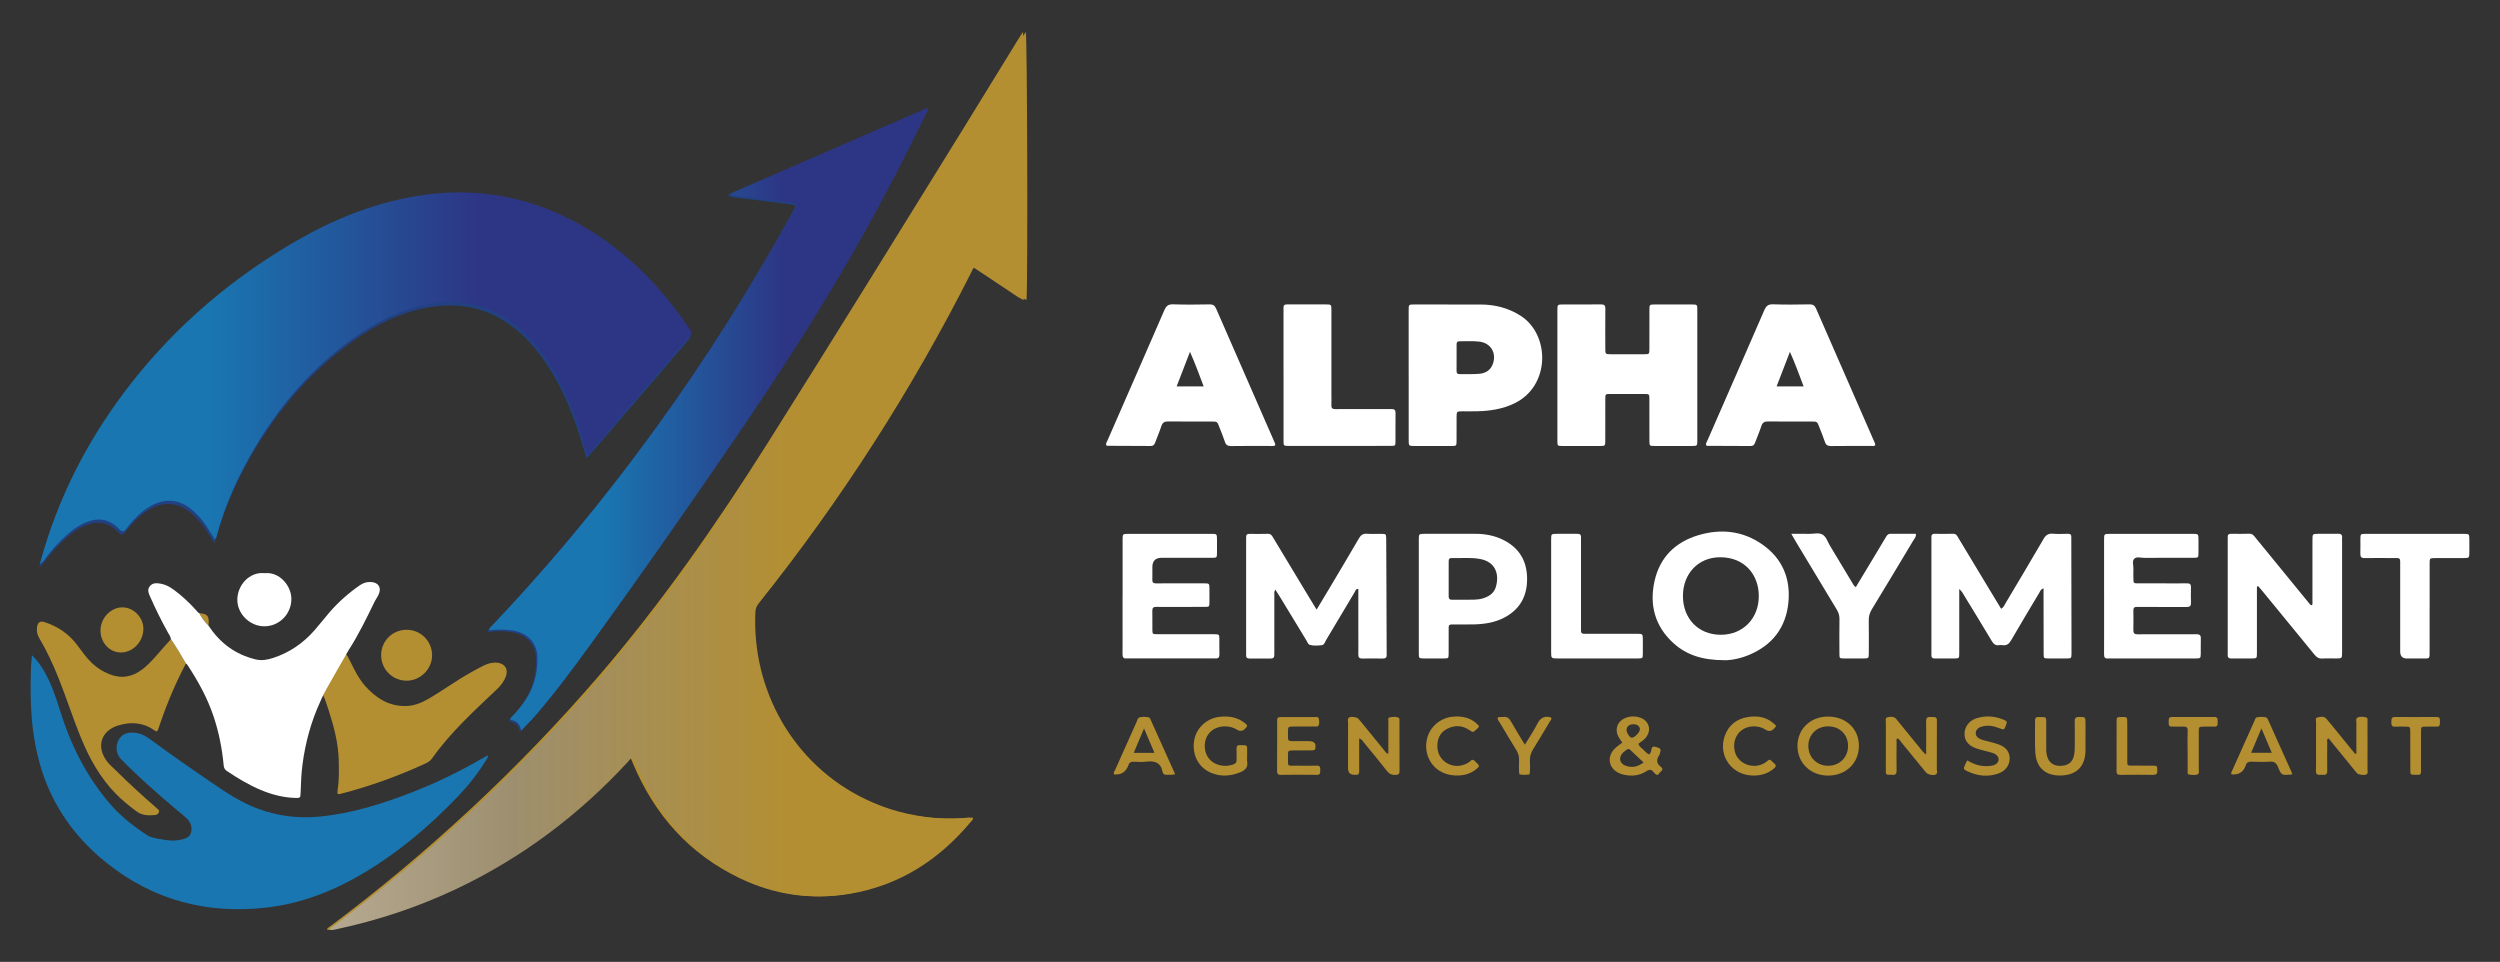 <?xml version="1.0" encoding="UTF-8"?>
<svg xmlns="http://www.w3.org/2000/svg" xmlns:xlink="http://www.w3.org/1999/xlink" id="Layer_1" data-name="Layer 1" viewBox="0 0 1547.23 595.28">
  <rect x="0" y="0" width="1547.23" height="595.28" fill="#333333" stroke="none"/>
  <defs>
    <style>
      .cls-1 {
        fill: url(#linear-gradient-2);
      }

      .cls-2 {
        fill: #fff;
      }

      .cls-3 {
        fill: #224182;
      }

      .cls-4 {
        fill: #e54c6c;
      }

      .cls-5 {
        fill: none;
      }

      .cls-6 {
        fill: url(#linear-gradient-3);
      }

      .cls-7 {
        fill: url(#linear-gradient);
      }

      .cls-8 {
        fill: url(#linear-gradient-4);
      }

      .cls-9 {
        fill: #b48f31;
      }
    </style>
    <linearGradient id="linear-gradient" x1="167.04" y1="526.27" x2="194.25" y2="832.56" gradientUnits="userSpaceOnUse">
      <stop offset="0" stop-color="#1976b1"></stop>
      <stop offset=".26" stop-color="#1976b1"></stop>
      <stop offset=".67" stop-color="#2d3685"></stop>
    </linearGradient>
    <linearGradient id="linear-gradient-2" x1="204.13" y1="297.64" x2="635.78" y2="297.64" gradientUnits="userSpaceOnUse">
      <stop offset="0" stop-color="#b5a991"></stop>
      <stop offset=".26" stop-color="#9d8f6f"></stop>
      <stop offset=".67" stop-color="#b48f31"></stop>
    </linearGradient>
    <linearGradient id="linear-gradient-3" x1="24.69" y1="234.03" x2="427.88" y2="234.03" xlink:href="#linear-gradient"></linearGradient>
    <linearGradient id="linear-gradient-4" x1="302.8" y1="259.4" x2="574.19" y2="259.4" xlink:href="#linear-gradient"></linearGradient>
  </defs>
  <path class="cls-2" d="m963.86,231.83c0-13.25,0-26.5,0-39.75,0-3.62.03-3.64,3.6-3.65,7.8-.02,15.59.05,23.39-.04,2-.02,2.72.61,2.69,2.66-.09,8.18-.05,16.37-.03,24.55,0,3.6.04,3.63,3.66,3.64,6.76.02,13.51.02,20.27,0,3.32-.01,3.35-.05,3.36-3.51.02-7.92,0-15.85.01-23.77,0-3.47.03-3.51,3.33-3.52,7.67-.02,15.33-.02,23,0,3.27.01,3.3.05,3.31,3.52.01,15.59,0,31.18,0,46.77,0,11.3.01,22.6,0,33.9,0,3.34-.04,3.37-3.45,3.38-7.67.02-15.33.02-23,0-3.14-.01-3.18-.06-3.19-3.26-.02-8.57,0-17.15-.02-25.72,0-3.15-.05-3.19-3.23-3.2-7.02-.03-14.03-.03-21.05,0-2.93.01-2.99.07-3,3.07-.03,8.57,0,17.15-.02,25.72,0,3.36-.04,3.39-3.42,3.4-7.67.02-15.33.02-23,0-3.16-.01-3.21-.06-3.21-3.24-.02-13.64,0-27.28,0-40.92Z"></path>
  <path class="cls-2" d="m871.81,232.09c0-13.38,0-26.76,0-40.14,0-3.46.04-3.51,3.34-3.51,13.78-.01,27.55-.04,41.33.03,8.89.04,17.21,2.17,24.75,7.05,18.12,11.71,18.35,43.23-3.85,54.06-7.3,3.56-15.05,4.75-23.03,4.95-2.99.08-5.98,0-8.97.02-3.89.02-3.91.03-3.92,3.78-.02,4.81.02,9.61-.01,14.42-.02,3.21-.05,3.26-3.16,3.27-7.54.03-15.07.02-22.61,0-3.84,0-3.86-.02-3.86-3.77,0-13.38,0-26.76,0-40.14Zm29.66-10.82c0,2.73.04,5.45-.02,8.18-.03,1.46.52,2.14,2.03,2.11,4.02-.08,8.07.13,12.07-.22,3.99-.35,7.12-2.3,8.47-6.4,2.2-6.69-1.5-12.75-8.65-13.54-3.98-.44-8.04-.14-12.06-.2-1.32-.02-1.86.6-1.84,1.89.03,2.73,0,5.45,0,8.18Z"></path>
  <path class="cls-2" d="m684.61,275.53c-.32-1.26.49-2.23.95-3.26,11.68-26.76,23.42-53.5,35.04-80.28,1.13-2.6,2.39-3.75,5.41-3.64,7.53.26,15.07.17,22.6.03,2.18-.04,3.21.72,4.06,2.67,11.91,27.37,23.9,54.7,35.86,82.05.36.82.86,1.61.66,2.61-1.36.57-2.8.28-4.2.28-7.66.03-15.33-.07-22.99.07-2.2.04-3.28-.66-3.95-2.73-1-3.08-2.27-6.08-3.44-9.1-1.28-3.32-1.29-3.34-4.68-3.35-8.96-.02-17.93.06-26.89-.05-2.28-.03-3.54.6-4.27,2.86-1.11,3.45-2.6,6.78-3.85,10.19-.5,1.35-1.15,2.15-2.77,2.14-8.96-.08-17.92-.07-26.89-.12-.21,0-.41-.24-.64-.38Zm60.33-36.4c-2.76-7.09-5.13-14.01-8.48-21.37-2.93,7.59-5.52,14.32-8.24,21.37h16.72Z"></path>
  <path class="cls-2" d="m1055.93,275.54c-.33-1.26.49-2.23.94-3.27,11.68-26.76,23.42-53.5,35.04-80.28,1.12-2.59,2.38-3.75,5.4-3.65,7.53.26,15.07.17,22.6.03,2.18-.04,3.21.7,4.07,2.67,11.91,27.37,23.9,54.7,35.86,82.05.36.82.86,1.61.67,2.58-.83.53-1.76.33-2.65.33-8.18.02-16.37-.07-24.55.06-2.2.04-3.29-.65-3.95-2.72-1-3.08-2.27-6.08-3.44-9.1-1.28-3.32-1.29-3.35-4.68-3.35-8.96-.02-17.93.06-26.89-.05-2.28-.03-3.54.58-4.27,2.86-1.11,3.45-2.6,6.78-3.85,10.19-.5,1.35-1.14,2.16-2.76,2.15-8.96-.08-17.92-.07-26.89-.11-.21,0-.42-.23-.65-.37Zm60.32-36.41c-2.76-7.09-5.13-14.01-8.48-21.37-2.93,7.59-5.52,14.32-8.24,21.37h16.72Z"></path>
  <path class="cls-2" d="m814.85,377.29c2.71-4.53,5.04-8.39,7.35-12.27,6.3-10.6,12.65-21.18,18.84-31.84,1.19-2.04,2.48-3,4.88-2.84,2.97.2,5.97.02,8.96.06,2.9.04,2.98.07,3.03,3.08.09,5.58.07,11.17.09,16.75.06,17.53.13,35.07.19,52.6,0,.78-.06,1.56,0,2.34.16,1.96-.88,2.42-2.61,2.39-4.16-.07-8.32-.09-12.47,0-1.89.04-2.48-.73-2.45-2.53.07-4.54,0-9.09,0-13.64,0-8.96,0-17.91,0-26.9-1.62-.13-1.77,1.14-2.23,1.91-5.94,9.91-11.81,19.87-17.75,29.77-.7,1.17-1.04,2.95-2.67,3.12-2.44.25-4.96.49-7.35-.19-1.13-.32-1.51-1.72-2.11-2.7-5.47-8.98-10.92-17.98-16.38-26.96-.86-1.41-1.77-2.79-2.9-4.57-.86,1.39-.6,2.55-.6,3.61-.02,11.43-.01,22.86-.01,34.29,0,.91-.02,1.82-.02,2.73,0,1.47-.72,2.07-2.18,2.05-4.42-.04-8.83-.03-13.25,0-1.54,0-2.06-.79-1.99-2.2.03-.78,0-1.56,0-2.34,0-22.73,0-45.46,0-68.18,0-.78.04-1.56,0-2.34-.07-1.48.6-2.11,2.08-2.09,3.77.04,7.54.11,11.3-.03,2.22-.08,2.81,1.51,3.67,2.92,6.97,11.56,13.93,23.13,20.9,34.7,1.73,2.87,3.49,5.73,5.68,9.33Z"></path>
  <path class="cls-2" d="m1212.56,364.55c0,2.15,0,3.54,0,4.93,0,11.57.01,23.13,0,34.7,0,3.27-.05,3.31-3.16,3.34-3.9.04-7.8-.03-11.7.02-1.6.02-2.48-.5-2.36-2.23.05-.78,0-1.56,0-2.34,0-22.61,0-45.23,0-67.84,0-.91.05-1.82,0-2.73-.08-1.52.67-2.05,2.11-2.03,3.77.04,7.54.1,11.31-.02,2.05-.07,2.58,1.45,3.36,2.74,6.32,10.45,12.61,20.92,18.91,31.38,2.47,4.1,4.96,8.19,7.44,12.28,1.66-.86,2.09-2.31,2.8-3.51,7.84-13.17,15.7-26.33,23.41-39.59,1.4-2.41,2.92-3.59,5.81-3.34,3.1.27,6.24.1,9.36.05,1.48-.02,2.16.58,2.07,2.07-.05.78,0,1.56,0,2.34.04,22.61.08,45.23.12,67.84,0,.65.02,1.3,0,1.95-.08,2.84-.09,2.9-2.78,2.94-3.9.05-7.8.05-11.7,0-2.68-.03-2.75-.09-2.76-2.93-.04-11.96-.04-23.91-.06-35.87,0-1.4,0-2.8,0-4.56-1.77.51-2.11,1.84-2.71,2.85-5.8,9.7-11.64,19.38-17.29,29.17-1.34,2.32-2.83,3.55-5.53,3.12-.63-.1-1.31-.11-1.94,0-2.29.39-3.51-.77-4.62-2.64-5.53-9.26-11.16-18.46-16.78-27.66-.8-1.32-1.42-2.77-3.3-4.45Z"></path>
  <path class="cls-2" d="m1396.79,363.04v4.96c0,12.08.01,24.17,0,36.25,0,3.2-.06,3.23-3.24,3.26-4.16.03-8.32-.03-12.48.02-1.61.02-2.47-.52-2.35-2.24.05-.78,0-1.56,0-2.34,0-22.61,0-45.22,0-67.83,0-.91.05-1.82,0-2.73-.08-1.52.67-2.05,2.11-2.04,3.77.04,7.54.1,11.31-.03,1.92-.06,2.75,1.2,3.72,2.39,7.24,8.85,14.48,17.7,21.71,26.56,3.78,4.63,7.56,9.26,11.35,13.88.47.57.8,1.35,1.98,1.46.45-1.03.25-2.18.25-3.27.02-12.34,0-24.69.01-37.03,0-3.91.02-3.92,3.74-3.94,4.03-.02,8.06.06,12.09-.03,1.83-.04,2.67.61,2.51,2.48-.08.9,0,1.82,0,2.73,0,22.35,0,44.7,0,67.05,0,.39,0,.78,0,1.17-.04,3.7-.04,3.71-3.57,3.74-2.86.02-5.73-.14-8.58.05-2.22.15-3.59-.75-4.92-2.39-10.75-13.2-21.56-26.35-32.36-39.5-.81-.99-1.67-1.95-2.5-2.93-.26.1-.52.2-.78.3Z"></path>
  <path class="cls-2" d="m1066.99,408.58c-13.09-.03-23.12-3.08-31.37-10.6-11.52-10.51-14.96-23.83-11.57-38.66,3.31-14.48,12.81-23.82,26.96-28.06,14.05-4.22,27.62-2.77,39.78,5.77,12.33,8.66,17.48,21.05,16.03,35.84-1.52,15.55-9.93,26.42-24.38,32.46-5.57,2.33-11.43,3.39-15.45,3.26Zm-1.96-15.72c13.7-.02,23.57-10.14,23.48-24.14-.09-13.11-8.77-23.77-23.78-23.85-13.56-.07-23.17,10.07-23.18,23.96,0,14.15,9.67,24.04,23.49,24.02Z"></path>
  <path class="cls-2" d="m794.36,231.83c0-12.87,0-25.73,0-38.6,0-.91.05-1.82,0-2.73-.08-1.46.52-2.13,2.03-2.09,2.21.06,4.42,0,6.63,0,5.85,0,11.7-.02,17.55,0,3.39.01,3.43.04,3.43,3.43.01,17.28,0,34.57,0,51.85,0,2.34.08,4.68-.02,7.02-.08,1.84.6,2.52,2.48,2.49,5.85-.09,11.7-.03,17.55-.03,5.72,0,11.44.05,17.16-.02,1.83-.02,2.54.59,2.52,2.47-.08,5.85,0,11.7-.04,17.54-.02,2.72-.09,2.79-2.88,2.8-8.32.04-16.64.01-24.96.01-12.74,0-25.48.01-38.22,0-3.16,0-3.21-.05-3.21-3.21-.02-13.65,0-27.29,0-40.94Z"></path>
  <path class="cls-2" d="m694.77,369.09c0-11.7,0-23.39,0-35.09,0-3.57.04-3.6,3.68-3.6,17.03-.01,34.06-.01,51.09,0,3.62,0,3.63.03,3.65,3.6.02,2.73.04,5.46,0,8.19-.05,2.96-.08,3.02-3.07,3.02-10.4.03-20.8.01-31.2.01q-5.73,0-5.73,5.8c0,2.6.07,5.2-.02,7.8-.06,1.72.69,2.25,2.32,2.23,4.68-.06,9.36-.02,14.04-.02,5.2,0,10.4-.02,15.6,0,3.34.02,3.35.05,3.38,3.51.02,2.73.04,5.46,0,8.19-.05,2.78-.09,2.85-2.84,2.87-6.37.04-12.74.01-19.11.02-3.64,0-7.28.08-10.92-.03-1.86-.05-2.52.62-2.48,2.48.1,3.9-.02,7.8.04,11.69.04,2.66.11,2.74,2.98,2.74,10.79.04,21.58.01,32.37.02,1.04,0,2.08-.03,3.12,0,2.92.1,2.95.11,2.98,3.14.04,3.12-.07,6.24.03,9.36.06,1.87-.7,2.63-2.52,2.48-.65-.05-1.3,0-1.95,0-17.03,0-34.06,0-51.09,0-.65,0-1.3-.05-1.95,0-1.89.16-2.47-.76-2.45-2.56.07-5.33.02-10.66.02-15.98,0-6.63,0-13.26,0-19.88Z"></path>
  <path class="cls-2" d="m1302.2,368.7c0-11.57,0-23.13,0-34.7,0-3.56.04-3.59,3.65-3.6,17.03-.01,34.06-.01,51.09,0,3.64,0,3.65.03,3.68,3.61.02,2.73.04,5.46,0,8.19-.05,2.94-.08,3-3.11,3.01-10.14.03-20.28-.03-30.42.05-2.14.02-4.83-1.01-6.31.65-1.3,1.45-.35,3.99-.43,6.05-.08,2.08-.05,4.16,0,6.24.06,2.74.08,2.81,2.85,2.83,8.19.04,16.38.01,24.57.01,1.95,0,3.9.05,5.85-.01,1.63-.05,2.38.57,2.35,2.27-.06,3.25-.1,6.5.01,9.75.08,2.12-.88,2.63-2.81,2.61-9.36-.06-18.72-.03-28.08-.03-.91,0-1.82.04-2.73,0-1.51-.07-2.05.65-2.03,2.11.04,4.03.09,8.06-.02,12.09-.06,2.03.69,2.77,2.72,2.74,5.59-.08,11.18-.03,16.77-.03,6.5,0,13,.05,19.5-.03,1.95-.02,2.85.57,2.77,2.66-.12,3.11.02,6.24-.04,9.36-.06,2.88-.14,2.94-3.2,2.98-3.25.04-6.5,0-9.75,0-13.91,0-27.82,0-41.73,0-.91,0-1.83-.07-2.73.01-1.94.18-2.45-.79-2.43-2.56.06-5.98.02-11.96.02-17.93,0-6.11,0-12.22,0-18.32Z"></path>
  <path class="cls-2" d="m878.09,368.74c0-11.56,0-23.11,0-34.67,0-3.65.03-3.68,3.59-3.69,10.52-.01,21.04,0,31.56,0,6.2,0,12.16,1.17,17.67,4.04,9.7,5.06,14.24,13.22,14.2,24.08-.04,10.7-4.57,18.7-14.12,23.72-5.77,3.03-12.03,4.02-18.44,4.2-3.89.11-7.79.02-11.69.04-4.8.02-4.27-.34-4.29,4.5-.02,4.54.03,9.09-.02,13.63-.03,2.81-.08,2.87-2.8,2.91-4.16.05-8.31.04-12.47,0-3.14-.03-3.18-.07-3.19-3.32-.02-11.82,0-23.63,0-35.45Zm29.15,2.42c3.04-.08,6.96.32,10.76-.91,3.66-1.18,6.68-3.19,7.78-7.01,2.2-7.61,0-15.33-9.46-17.23-5.93-1.19-11.92-.43-17.88-.64-1.33-.05-1.86.58-1.86,1.87.01,7.28.02,14.56-.01,21.83,0,1.46.52,2.13,2.03,2.1,2.6-.06,5.2-.02,8.64-.02Z"></path>
  <path class="cls-2" d="m1148.57,363.34c4.94-8.21,9.75-16.21,14.57-24.21,1.41-2.34,2.84-4.65,4.2-7.02.63-1.1,1.36-1.77,2.74-1.76,5.19.05,10.37.02,15.6.02.38,1.83-.8,2.87-1.48,4.01-8.53,14.26-17.09,28.5-25.73,42.7-1.34,2.2-1.97,4.38-1.92,6.96.12,6.75.06,13.51.03,20.26-.01,3.15-.06,3.18-3.29,3.21-4.03.03-8.05.05-12.08,0-2.72-.04-2.79-.09-2.8-2.9-.04-7.14-.07-14.29.02-21.43.03-2.17-.52-4.01-1.63-5.85-8.35-13.76-16.63-27.57-24.93-41.36-.98-1.63-1.92-3.3-3.25-5.59,4.12,0,7.57-.07,11.01.02,2.83.07,6.02-.95,8.4.49,2.24,1.35,3.05,4.41,4.46,6.74,4.71,7.77,9.36,15.58,14.05,23.36.46.77.77,1.67,2.03,2.35Z"></path>
  <path class="cls-2" d="m1503.66,376.49c0,8.96,0,17.93,0,26.89,0,4.47.16,4.15-4.32,4.15-3.25,0-6.5,0-9.75,0q-4.12-.01-4.13-4.33c0-17.41.01-34.81,0-52.22,0-6.39.64-5.56-5.61-5.6-5.46-.04-10.92-.08-16.37.02-2.06.04-2.75-.75-2.68-2.73.11-2.98,0-5.97.03-8.96.03-3.26.06-3.28,3.18-3.32,2.99-.04,5.98,0,8.97,0,16.63,0,33.26,0,49.9,0,.65,0,1.3,0,1.95,0,3.37.05,3.39.05,3.43,3.48.03,2.6.02,5.2,0,7.79-.03,3.68-.04,3.7-3.57,3.72-5.85.02-11.69-.01-17.54.01-3.42.02-3.46.05-3.47,3.44-.02,9.22,0,18.45,0,27.67Z"></path>
  <path class="cls-2" d="m959.99,368.68c0-11.56,0-23.12,0-34.68,0-3.59.04-3.6,3.66-3.62,4.16-.02,8.32.03,12.47-.02,1.6-.02,2.46.5,2.35,2.22-.06.9,0,1.82,0,2.73,0,17.41,0,34.81,0,52.22,0,.91.05,1.82,0,2.73-.09,1.56.71,2.06,2.13,1.99.91-.04,1.82,0,2.73,0,9.87,0,19.75,0,29.62,0,3.76,0,3.77.03,3.79,3.89.01,2.86.04,5.72-.01,8.57-.05,2.71-.1,2.78-2.92,2.79-10.39.03-20.79.01-31.18.01-6.11,0-12.21,0-18.32,0-4.3,0-4.31-.01-4.32-4.16,0-11.56,0-23.12,0-34.68Z"></path>
  <g>
    <path class="cls-9" d="m841.18,456.93c0,1.46,0,2.69,0,3.93,0,5.45-.04,10.91.02,16.36.02,1.64-.52,2.46-2.23,2.29-.13-.01-.26,0-.39,0q-4.29.18-4.3-4.07c0-9.35-.03-18.7.03-28.04,0-1.18-.67-2.68.9-3.47,1.24-.62,4.53-.11,5.46.89,1.06,1.14,2.02,2.37,3,3.58,4.43,5.43,8.84,10.88,13.29,16.3.53.65.84,1.61,2.27,1.79v-5.34c0-4.8-.03-9.61.02-14.41.01-1.06-.53-2.64,1.18-2.83,1.75-.19,3.63-.67,5.28.41.57.37.41,1.18.41,1.82,0,10.39-.02,20.77.03,31.16,0,1.69-.64,2.17-2.28,2.28-2.43.17-4.07-.57-5.61-2.56-4.61-5.95-9.45-11.73-14.22-17.55-.7-.85-1.21-1.95-2.87-2.52Z"></path>
    <path class="cls-9" d="m1458.34,466.38c0-5.67,0-11.33,0-17,0-.52-.05-1.05.01-1.56.15-1.24-.66-2.9.6-3.64,1.59-.94,3.55-.59,5.31-.22,1.36.29.96,1.66.97,2.63.03,5.06.02,10.13.02,15.19,0,4.8.04,9.61-.03,14.41-.01,1.07.57,2.4-.78,3.15-1.01.56-4.77.14-5.54-.66-.81-.83-1.52-1.77-2.26-2.68-5.16-6.33-10.32-12.67-15.45-18.98-1.42.52-.86,1.6-.87,2.36-.05,5.84-.11,11.69,0,17.53.04,2.09-.74,2.84-2.72,2.61-.51-.06-1.04-.06-1.56,0-1.96.22-2.8-.49-2.71-2.6.15-3.5.04-7.01.04-10.51,0-6.36-.04-12.72.03-19.09.01-1.17-.75-2.97.99-3.34,1.8-.39,3.89-.93,5.44.89.84.99,1.68,1.98,2.5,2.99,5.08,6.24,10.16,12.48,15.24,18.71.26-.06.51-.13.77-.19Z"></path>
    <path class="cls-9" d="m1192.09,466.92c0-1.55,0-2.66,0-3.77,0-5.58.07-11.17-.03-16.75-.04-2.06.74-2.86,2.73-2.65.39.04.78.04,1.17,0,1.9-.18,3.02.45,2.76,2.58-.05.38,0,.78,0,1.17,0,9.48.03,18.96-.04,28.44,0,1.16.77,2.7-.86,3.45-1.46.67-4.65-.03-5.72-1.21-.87-.96-1.67-1.99-2.49-2.99-4.27-5.23-8.52-10.48-12.81-15.69-.73-.88-1.27-1.97-2.38-2.51-1.14.56-.63,1.6-.64,2.4-.05,5.84-.1,11.69.01,17.53.04,2.08-.71,2.82-2.69,2.6-.77-.09-1.56-.04-2.34-.02-1.14.03-1.65-.52-1.62-1.64.02-.52-.01-1.04-.01-1.56,0-9.74-.02-19.48.02-29.22,0-1.09-.57-2.71.84-3.09,1.68-.45,3.62-.78,5.19.59.58.5,1.01,1.18,1.5,1.78,4.76,5.84,9.51,11.68,14.28,17.51.79.96,1.46,2.08,3.13,3.05Z"></path>
    <path class="cls-9" d="m1112.45,461.73c-.04-10.45,7.85-18.15,18.69-18.24,11.19-.09,19.25,7.41,19.33,17.98.08,10.62-7.9,18.46-18.88,18.54-10.93.09-19.11-7.72-19.15-18.28Zm19-12.2c-7.17,0-12.37,5.2-12.29,12.28.08,6.9,5.22,12.04,12.11,12.12,7.1.08,12.41-5.09,12.48-12.14.07-7.08-5.13-12.27-12.31-12.26Z"></path>
    <path class="cls-9" d="m1020.56,466.96c1.08-.91,1.33-1.99,1.47-2.95.3-1.97,1.21-2.26,2.95-1.69,2.81.92,3.06,1.13,2.5,3.33-.16.63-.29,1.31-.64,1.83-1.86,2.79-1.72,4.99,1.15,7.21,2.23,1.73-.47,2.8-1.21,4.02-.93,1.55-1.91.72-2.77-.21-.18-.19-.4-.34-.55-.55-1.3-1.79-2.58-1.92-4.55-.64-4.22,2.74-8.96,3.27-13.86,2.17-1.01-.23-2.02-.53-2.95-.96-6.6-3.01-7.86-10.25-2.62-15.32,1.39-1.34,3.04-2.42,4.56-3.61-.86-1.3-1.84-2.53-2.53-3.9-2.2-4.41-.57-9.06,3.89-11.09,3.2-1.45,6.55-1.59,9.87-.4,5.43,1.96,6.98,7.84,3.3,12.33-1.25,1.53-2.92,2.56-4.56,3.74.34,1.72,1.82,2.48,2.88,3.53,1.1,1.09,2.08,2.33,3.67,3.16Zm-3.37,4.93c-2.91-2.76-5.62-5.31-8.31-7.87-.68-.64-1.36-.61-2.06-.07-.91.71-1.93,1.34-2.68,2.19-2.56,2.89-1.72,6.41,1.91,7.75,3.89,1.43,7.5.78,11.14-2Zm-6.43-23.64c-2.6.06-4.09,1.37-4.1,3.58,0,1.8,2.05,4.78,3.29,4.75,1.79-.04,5.09-3.55,4.98-5.3-.12-1.94-1.71-3.09-4.16-3.03Z"></path>
    <path class="cls-9" d="m771.82,468.51c0,.91-.14,1.85.03,2.72.7,3.63-1.18,5.47-4.28,6.72-5.9,2.39-11.85,2.86-17.81.44-7.94-3.24-12.1-11.1-10.73-19.96,1.23-7.96,7.94-14.12,16.29-14.86,5.46-.48,10.64.34,15.05,3.91,1.92,1.55,1.89,1.75.12,3.59q-2.14,2.24-4.98.47c-4.6-2.87-11.31-2.65-15.42.52-3.87,2.98-5.42,8.2-3.96,13.36,2.27,8,11.44,10.17,17.8,7.41,1.11-.48,1.4-1.4,1.38-2.53-.03-2.21.08-4.42-.03-6.62-.09-1.79.45-2.73,2.39-2.52.77.08,1.56.04,2.34.02,1.31-.04,1.86.58,1.82,1.89-.05,1.82-.01,3.64-.01,5.45Z"></path>
    <path class="cls-9" d="m790.41,461.77c0-4.93-.02-9.86,0-14.79.02-3.09.06-3.16,2.91-3.18,6.75-.04,13.5-.03,20.25,0,.97,0,2.29-.37,2.62.99.33,1.37.48,2.89-.15,4.19-.45.93-1.61.63-2.49.64-4.28.02-8.57-.01-12.85.02-3.56.02-3.61.05-3.59,3.7.02,5.69-.66,5.34,5.12,5.36,2.6,0,5.19,0,7.79,0q4.09.02,4.1,2.76c.02,2.91-.02,2.94-3.93,2.96-3.24.01-6.49-.03-9.73.01-3.27.04-3.36.07-3.34,3.18.07,7.57-.96,6.12,6,6.26,3.89.07,7.79.11,11.68-.02,2.04-.07,2.41.91,2.3,2.61-.1,1.52.37,3.13-2.21,3.09-7.4-.12-14.8-.11-22.19,0-2.05.03-2.34-.91-2.32-2.59.06-5.06.02-10.12.02-15.18Z"></path>
    <path class="cls-9" d="m1290.68,456.08c0,2.99.07,5.98-.01,8.96-.25,8.84-5.02,14.11-13.79,14.84-8.48.7-16.48-2.73-17.23-14.08-.43-6.59-.11-13.24-.17-19.86-.01-1.44.5-2.22,2.02-2.17.52.02,1.04,0,1.56,0,3.27.02,3.31.02,3.33,3.17.03,5.06,0,10.13.01,15.19,0,1.17-.02,2.34.08,3.5.53,6,4.39,9.05,10.36,8.24,3.59-.49,5.88-2.54,6.69-6.11.43-1.9.54-3.85.54-5.81-.03-5.19.06-10.39-.04-15.58-.04-2.08.75-2.67,2.75-2.66,3.85.02,3.9-.06,3.92,3.8.01,2.86,0,5.71,0,8.57h-.02Z"></path>
    <path class="cls-9" d="m727.29,479.13c-1.96.62-3.63.25-5.27.39-1.42.12-2.29-.58-2.53-1.86-1.12-5.9-5.04-6.93-10.24-6.27-2.43.31-4.93.14-7.39.03-1.81-.09-3.03.43-3.5,2.27-.06.25-.22.47-.32.71q-2.44,5.44-8.54,4.87c-.59-1.11.28-1.95.66-2.81,4.36-9.83,8.75-19.65,13.18-29.45.51-1.13.66-2.73,2.12-3.07,1.76-.4,3.61-.33,5.4,0,.7.13.96.81,1.23,1.41,5.04,11.21,10.08,22.41,15.2,33.79Zm-12.81-13.2c-2.19-5.13-4.14-9.71-6.44-15.1-2.29,5.44-4.28,10.14-6.37,15.1h12.81Z"></path>
    <path class="cls-9" d="m1418.78,479.05c-.58.23-.7.31-.82.32-5.89.49-6.01.54-8.2-4.82-.99-2.41-2.3-3.34-4.94-3.17-3.75.24-7.52.16-11.28.02-1.97-.07-3.24.5-3.75,2.46-.07.25-.18.49-.28.72q-2.36,5.42-8.61,4.61c-.19-.97.35-1.75.71-2.56,4.49-10.05,8.98-20.11,13.5-30.14.46-1.01.62-2.44,2.03-2.61,1.79-.22,3.64-.37,5.4.16.5.15.91.91,1.16,1.48,5,11.08,9.97,22.17,15.07,33.54Zm-25.56-13.16h12.77c-2.13-4.99-4.13-9.7-6.41-15.06-2.27,5.37-4.22,9.99-6.36,15.06Z"></path>
    <path class="cls-9" d="m1217.5,470.59c4.5,2.76,9.04,3.97,14,3.47,1.32-.13,2.59-.38,3.69-1.11,2.24-1.49,2.32-4.25.18-5.86-1.16-.87-2.54-1.26-3.93-1.63-2.88-.77-5.81-1.39-8.61-2.39-4.82-1.72-7.14-4.93-6.99-9.2.15-4.32,2.98-7.98,7.54-9.38,5.53-1.7,11.03-1.36,16.38.82,2.56,1.04,2.61,1.32,1.49,4.08-.97,2.39-.97,2.37-3.61,1.38-3.44-1.29-6.93-2.23-10.64-1.21-1.01.27-2,.56-2.81,1.26-2.02,1.75-1.93,4.4.27,5.93,1.29.9,2.8,1.31,4.32,1.69,2.76.71,5.56,1.34,8.23,2.31,4.54,1.66,6.71,4.57,6.75,8.55.04,4.2-2.47,7.81-6.91,9.39-6.44,2.29-12.79,1.62-18.92-1.22-2.99-1.39-2.95-1.55-1.52-4.73.26-.58.58-1.14,1.1-2.13Z"></path>
    <path class="cls-9" d="m1099.35,449.35c-.63.69-1.12,1.29-1.67,1.83q-2.24,2.18-4.99.4c-4.38-2.82-10.62-2.72-14.69.26-4.05,2.95-5.72,8.33-4.23,13.63,2.11,7.5,11.54,10.93,18.43,6.68.66-.41,1.28-.89,1.85-1.43.88-.83,1.59-.56,2.33.19.54.56,1.09,1.12,1.7,1.6,1.49,1.16.98,2.09-.2,3.11-3.64,3.12-7.95,4.37-12.61,4.37-13.42,0-22.22-12.21-17.78-24.66,2.36-6.61,7.33-10.39,14.05-11.53,6.7-1.13,12.92.11,17.83,5.56Z"></path>
    <path class="cls-9" d="m915.4,449.4c-.28.93-1.06,1.45-1.71,2.07-2.02,1.92-2.03,1.91-4.4.32-4.41-2.97-9.08-3.07-13.66-.73-4.5,2.3-6.25,6.36-6.05,11.33.37,9.21,10.36,14.57,18.55,9.94.67-.38,1.38-.79,1.9-1.34,1.12-1.17,2.01-.83,2.91.21.26.29.56.54.84.81,2.05,2.01,2.03,2.25-.28,4.12-3.04,2.47-6.64,3.61-10.45,3.8-15.35.76-22.74-11.92-19.77-23.13,1.9-7.15,8.07-12.41,15.67-13.23,6.97-.76,12.67,1.26,16.45,5.83Z"></path>
    <path class="cls-9" d="m946.61,479.29c-2.13.31-4.17.37-6.28-.05-.46-3.05-.24-6.04-.18-9.01.04-2.17-.5-4.03-1.63-5.87-3.55-5.75-7.01-11.55-10.46-17.35-.51-.85-1.37-1.6-1.17-2.86,1.01-.73,2.21-.25,3.3-.41,2.38-.35,3.78.67,4.95,2.77,2.64,4.74,5.54,9.34,8.57,14.38,2.72-4.48,5.43-8.43,7.58-12.66,1.93-3.79,4.4-5.59,8.72-4.14.53,1.07-.45,1.82-.94,2.64-3.38,5.69-6.75,11.4-10.27,17.01-1.37,2.18-2.04,4.37-1.97,6.95.08,2.83.32,5.69-.22,8.59Z"></path>
    <path class="cls-9" d="m1353.88,464.37c0-4.03-.1-8.06.04-12.09.07-2.11-.78-2.7-2.73-2.61-2.33.12-4.68-.01-7.02.03-2.25.04-1.98-1.55-1.98-2.97,0-1.42-.27-2.99,1.98-2.98,5.33.03,10.66,0,15.99,0,3.38,0,6.76.07,10.14-.02,2.48-.06,2.16,1.6,2.2,3.17.03,1.54,0,2.9-2.15,2.81-2.08-.08-4.16-.03-6.24,0-3.28.03-3.31.04-3.31,3.48-.02,6.63,0,13.26,0,19.88,0,.78.05,1.56-.01,2.34-.1,1.26.61,2.96-.51,3.68-1.54.98-3.53.46-5.31.3-1.27-.12-1.05-1.29-1.05-2.15-.02-4.29-.01-8.58-.01-12.87Z"></path>
    <path class="cls-9" d="m1491.7,464.31c0-3.77.02-7.53,0-11.3-.02-3.24-.04-3.26-3.13-3.3-2.08-.03-4.16-.11-6.23.02-2.39.14-2.33-1.35-2.35-3.02-.02-1.73.09-3.01,2.41-2.98,7.14.09,14.29.03,21.43.03,1.43,0,2.86.03,4.29.01,2.27-.02,1.9,1.63,1.91,3.01.01,1.42.26,2.99-2,2.93-2.21-.06-4.42-.03-6.62,0-3,.05-3.04.07-3.06,2.99-.03,5.97,0,11.95-.01,17.92,0,2.21-.07,4.42.02,6.62.06,1.62-.45,2.47-2.19,2.28-.51-.06-1.04,0-1.56,0-2.8-.05-2.85-.06-2.88-2.73-.04-4.15-.01-8.31-.01-12.46Z"></path>
    <path class="cls-9" d="m1309.94,461.46c0-4.93-.03-9.86.01-14.78.02-2.84.08-2.84,2.78-2.92,3.77-.12,3.82-.1,3.82,3.84.01,7.39,0,14.78,0,22.17,0,4.35-.37,4.07,3.9,4.07,4.02,0,8.04-.04,12.06.02,2.58.03,2.53.18,2.64,3.02.08,2-.58,2.71-2.63,2.68-6.74-.1-13.49-.1-20.23,0-1.95.03-2.42-.74-2.39-2.52.09-5.19.03-10.37.03-15.56Z"></path>
  </g>
  <g>
    <path class="cls-7" d="m19.8,405.52c3.44,3.49,5.76,6.69,7.71,10.16,4.19,7.43,6.95,15.42,9.46,23.53,6.72,21.68,16.62,41.72,31.72,58.96,6.49,7.41,14.22,13.42,22.49,18.77,2.24,1.45,4.84,1.77,7.36,2.25,4.19.8,8.39,1.49,12.68.63,3-.6,6.11-1.25,7.01-4.57.94-3.46-.3-6.62-2.96-9.05-2.28-2.09-4.74-3.98-7.1-5.98-11.41-9.67-22.64-19.54-33.13-30.2-3-3.05-3.78-7.63-1.84-11.66,1.86-3.85,5.18-5.13,9.27-4.95,4.04.18,7.5,1.87,10.63,4.22,12.6,9.43,25.59,18.29,38.57,27.19,8.73,5.98,17.59,11.77,27.58,15.54,12.41,4.68,25.21,6.3,38.45,5.03,20.27-1.94,39.41-8.05,58.21-15.41,14.94-5.84,29.29-12.88,43.14-20.94.87-.51,1.78-.95,2.89-1.55.18,1.34-.59,2.09-1.08,2.9-5.05,8.27-11.04,15.84-17.74,22.82-17.36,18.11-36.42,34.22-58.08,47.12-18.6,11.08-38.5,18.88-60.14,21.36-36.91,4.23-70.34-4.63-99.36-28.01-21.44-17.27-35.84-39.17-42.22-66.03-2.44-10.27-3.75-20.69-4.17-31.22-.31-7.95-.21-15.91.06-23.87.07-2.04.33-4.07.58-7.04Z"></path>
    <path class="cls-9" d="m202.39,575.36c.13-1.06,1.07-1.41,1.77-1.92,30.43-22.74,59.53-47.08,87.34-72.95,28.01-26.05,54.5-53.56,79.44-82.57,38.81-45.16,72.71-93.86,104.42-144.14,40.89-64.84,81.17-130.06,121.48-195.25,11.48-18.56,22.86-37.19,34.3-55.78.61-.99,1.27-1.94,1.96-3,.92,2.81,1.33,155.48.45,166-4.02-1.87-7.3-4.56-10.83-6.81-3.5-2.24-6.93-4.6-10.39-6.9-3.55-2.36-7.11-4.72-10.58-7.02-1.43.93-1.74,2.25-2.31,3.38-36.78,72.87-80.65,141.18-131.58,204.96-1.27,1.59-1.99,3.16-2.09,5.25-2.32,47.99,23.12,94.43,68.17,116.03,13.48,6.46,27.69,10.24,42.61,11.54,7.94.69,15.82.54,23.68-.22.56,1.27-.43,1.81-.94,2.42-19.81,23.83-44.49,39.72-75.32,44.85-22.78,3.79-44.81.42-65.69-9.5-31.65-15.04-53.29-39.5-66.68-71.59-.4-.96-.77-1.93-1.2-2.88-.09-.2-.34-.32-.59-.55-1.35.58-2.1,1.85-3.04,2.88-30.31,32.84-65.39,59.24-105.82,78.44-23.91,11.36-48.86,19.61-74.74,25.12-1.25.27-2.53.64-3.84.21v.02Z"></path>
    <path class="cls-1" d="m204.14,575.36c.13-1.06,1.07-1.41,1.77-1.92,30.43-22.74,59.53-47.08,87.34-72.95,28.01-26.05,54.5-53.56,79.44-82.57,38.81-45.16,72.71-93.86,104.42-144.14,40.89-64.84,81.17-130.06,121.48-195.25,11.48-18.56,22.86-37.19,34.3-55.78.61-.99,1.27-1.94,1.96-3,.92,2.81,1.33,155.48.45,166-4.02-1.87-7.3-4.56-10.83-6.81-3.5-2.24-6.93-4.6-10.39-6.9-3.55-2.36-7.11-4.72-10.58-7.02-1.43.93-1.74,2.25-2.31,3.38-36.78,72.87-80.65,141.18-131.58,204.96-1.27,1.59-1.99,3.16-2.09,5.25-2.32,47.99,23.12,94.43,68.17,116.03,13.48,6.46,27.69,10.24,42.61,11.54,7.94.69,15.82.54,23.68-.22.56,1.27-.43,1.81-.94,2.42-19.81,23.83-44.49,39.72-75.32,44.85-22.78,3.79-44.81.42-65.69-9.5-31.65-15.04-53.29-39.5-66.68-71.59-.4-.96-.77-1.93-1.2-2.88-.09-.2-.34-.32-.59-.55-1.35.58-2.1,1.85-3.04,2.88-30.31,32.84-65.39,59.24-105.82,78.44-23.91,11.36-48.86,19.61-74.74,25.12-1.25.27-2.53.64-3.84.21v.02Z"></path>
    <path class="cls-3" d="m132.36,335.75c-1.84-2.95-3.48-5.73-5.27-8.41-2.46-3.7-5.39-7-8.8-9.85-8.06-6.73-17.33-7.36-26.37-1.89-4.97,3-8.97,7.05-12.64,11.47-.66.8-1.26,1.66-1.89,2.48q-1.77,2.27-3.68.37c-.46-.46-.9-.94-1.37-1.39-4.82-4.59-10.41-6.14-16.87-4.23-5.22,1.54-9.67,4.43-13.72,7.95-5.52,4.78-10.41,10.15-14.71,16.07-.73,1.01-1.49,1.99-2.88,2.68.82-2.9,1.6-5.82,2.47-8.71,11.43-38.04,29.89-72.44,54.39-103.58,28.29-35.97,62.67-65.01,102.24-87.87,22.19-12.82,45.73-22.33,71.06-26.99,38.41-7.08,74.41-.56,107.97,19.34,23.74,14.08,42.93,33.05,59.03,55.29,1.75,2.42,3.32,4.97,5.14,7.34,1.25,1.63,1.17,2.81-.21,4.38-5.4,6.15-10.64,12.44-15.97,18.65-15.14,17.65-30.3,35.28-45.45,52.91-.49.57-.78,1.38-2.04,1.41-1.38-4.59-2.72-9.28-4.2-13.92-5.03-15.79-11.54-30.9-20.84-44.69-6.82-10.1-14.91-19-25.26-25.65-13.25-8.51-27.77-11.24-43.27-9.27-19.22,2.44-35.96,10.83-51.43,21.94-28.85,20.73-50.45,47.7-66.99,78.9-7.32,13.82-13.2,28.23-17.26,43.35-.17.62-.26,1.28-1.18,1.95Z"></path>
    <path class="cls-6" d="m132.89,333.75c-1.84-2.95-3.48-5.73-5.27-8.41-2.46-3.7-5.39-7-8.8-9.85-8.06-6.73-17.33-7.36-26.37-1.89-4.97,3-8.97,7.05-12.64,11.47-.66.8-1.26,1.66-1.89,2.48q-1.77,2.27-3.68.37c-.46-.46-.9-.94-1.37-1.39-4.82-4.59-10.41-6.14-16.87-4.23-5.22,1.54-9.67,4.43-13.72,7.95-5.52,4.78-10.41,10.15-14.71,16.07-.73,1.01-1.49,1.99-2.88,2.68.82-2.9,1.6-5.82,2.47-8.71,11.43-38.04,29.89-72.44,54.39-103.58,28.29-35.97,62.67-65.01,102.24-87.87,22.19-12.82,45.73-22.33,71.06-26.99,38.41-7.08,74.41-.56,107.97,19.34,23.74,14.08,42.93,33.05,59.03,55.29,1.75,2.42,3.32,4.97,5.14,7.34,1.25,1.63,1.17,2.81-.21,4.38-5.4,6.15-10.64,12.44-15.97,18.65-15.14,17.65-30.3,35.28-45.45,52.91-.49.57-.78,1.38-2.04,1.41-1.38-4.59-2.72-9.28-4.2-13.92-5.03-15.79-11.54-30.9-20.84-44.69-6.82-10.1-14.91-19-25.26-25.65-13.25-8.51-27.77-11.24-43.27-9.27-19.22,2.44-35.96,10.83-51.43,21.94-28.85,20.73-50.45,47.7-66.99,78.9-7.32,13.82-13.2,28.23-17.26,43.35-.17.62-.26,1.28-1.18,1.95Z"></path>
    <path class="cls-3" d="m321.71,453.09c-.77-4.5-3.27-6.1-6.48-6.62-.43-1.35.58-1.79,1.17-2.38,2.85-2.87,5.33-6.04,7.63-9.35,5.44-7.85,7.76-16.71,7.78-26.11.02-9.7-5.86-15.95-15.5-17.45-4.78-.74-9.52-.71-14.25-.04-.4-1.38.57-1.84,1.15-2.45,31.55-33.18,61-68.12,88.54-104.68,33.03-43.85,63.02-89.69,90.11-137.43,3.01-5.31,6.03-10.62,8.99-15.96,1.9-3.43,1.84-3.66-2.19-4.19-9.4-1.25-18.82-2.3-28.22-3.55-3.14-.42-6.39-.36-10.19-1.72,41.36-17.97,82.04-35.66,122.99-53.45.4,1.65-.42,2.59-.88,3.55-12.44,25.59-25.47,50.87-39.4,75.7-24.62,43.89-51.91,86.11-80.33,127.6-28.7,41.91-57.73,83.59-87.59,124.69-11.07,15.24-22.28,30.38-34.61,44.65-2.53,2.93-5.33,5.64-8.72,9.2Z"></path>
    <path class="cls-8" d="m322.55,452.1c-.77-4.5-3.27-6.1-6.48-6.62-.43-1.35.58-1.79,1.17-2.38,2.85-2.87,5.33-6.04,7.63-9.35,5.44-7.85,7.76-16.71,7.78-26.11.02-9.7-5.86-15.95-15.5-17.45-4.78-.74-9.52-.71-14.25-.04-.4-1.38.57-1.84,1.15-2.45,31.55-33.18,61-68.12,88.54-104.68,33.03-43.85,63.02-89.69,90.11-137.43,3.01-5.31,6.03-10.62,8.99-15.96,1.9-3.43,1.84-3.66-2.19-4.19-9.4-1.25-18.82-2.3-28.22-3.55-3.14-.42-6.39-.36-10.19-1.72,41.36-17.97,82.04-35.66,122.99-53.45.4,1.65-.42,2.59-.88,3.55-12.44,25.59-25.47,50.87-39.4,75.7-24.62,43.89-51.91,86.11-80.33,127.6-28.7,41.91-57.73,83.59-87.59,124.69-11.07,15.24-22.28,30.38-34.61,44.65-2.53,2.93-5.33,5.64-8.72,9.2Z"></path>
    <path class="cls-9" d="m105.8,395.56c3.32,4.87,6.39,9.89,9.28,15.03-6.44,12.2-11.79,24.87-16.21,37.94-.25.74-.46,1.49-.74,2.22-.84,2.22-1.04,2.34-2.93,1.02-6.86-4.78-14.39-5.11-22.01-2.8-10.74,3.26-13.75,13.2-7.03,22.15,1.65,2.2,3.77,3.93,5.7,5.84,7.85,7.78,15.98,15.25,24.33,22.49.29.26.59.51.87.78.64.62,1.63,1.11,1.37,2.18-.32,1.26-1.36,1.92-2.59,2.02-3.92.32-7.75.31-11.19-2.18-4.65-3.36-9.05-6.98-13.06-11.08-9.5-9.75-16.01-21.35-21.18-33.81-5.13-12.36-9.16-25.13-14.12-37.56-3.43-8.58-7.3-16.95-12-24.9-1.34-2.26-1.77-4.6-1.33-7.1.49-2.76,2.03-3.64,4.72-2.75,8.12,2.67,14.91,7.23,20.07,14.13,2.88,3.85,5.6,7.81,9.11,11.16,3.15,3.01,6.75,5.26,10.77,6.88,7.44,3,14.23,1.8,20.53-3.02,4.9-3.75,8.67-8.57,12.72-13.14,1.63-1.84,3.28-3.67,4.93-5.5Z"></path>
    <path class="cls-2" d="m163.8,354.73c9.5-.93,16.71,8.15,16.53,16.28-.21,9.3-7.71,16.75-17.03,16.6-8.77-.14-16.48-7.74-16.42-16.5.06-9.03,7.53-17.39,16.92-16.38Z"></path>
    <path class="cls-9" d="m251.6,389.76c8.77-.01,15.8,7,15.83,15.79.03,8.39-7.17,15.65-15.58,15.73-8.8.07-15.89-6.89-15.96-15.67-.07-8.79,6.91-15.84,15.71-15.85Z"></path>
    <path class="cls-9" d="m75.75,375.88c6.98.02,13.09,6.32,13,13.41-.1,7.85-6.49,14.53-13.89,14.53-7.04,0-12.67-6.04-12.67-13.58,0-7.67,6.33-14.37,13.55-14.35Z"></path>
    <path class="cls-9" d="m129.02,387.09c-2.3-2.21-4.19-4.73-5.66-7.56,5.15.26,6.32,1.82,5.66,7.56Z"></path>
    <g>
      <path class="cls-9" d="m307.8,410.14c-3.09-.31-5.95.54-8.66,1.86-2.8,1.37-5.5,2.94-8.22,4.46-8.53,4.73-16.4,10.52-24.78,15.49-4.62,2.74-9.45,4.92-14.97,5.01-10.61.19-18.61-4.99-25.3-12.56-2.49-2.82-4.42-6-6.17-9.28-1.55-2.9-2.96-5.88-4.49-8.79-.71-1.35-2.44-2.46-1.81-3.53-.31.54-13.12,26.77-13.47,27.42,1.18,2.04,2.13,5.35,2.85,7.51.27.8.52,1.61.78,2.41,3.27,10.09,5.9,20.31,6.1,31.03.11,5.97.2,11.94-.71,17.89-.38,2.44-.03,2.74,2.04,2.2,18.15-4.72,35.72-11.04,52.73-18.93,1.58-.73,2.79-1.72,3.82-3.16,11.35-16.01,25.81-29.11,39.93-42.53,2.51-2.38,4.55-4.97,5.68-8.24,1.5-4.33-.75-7.78-5.35-8.25Z"></path>
      <path class="cls-5" d="m215.5,402.83s0-.01,0-.01h0Z"></path>
      <path class="cls-2" d="m215.5,402.83h0s0-.03,0-.03h0c.09-.15.18-.29.27-.44,6.13-9.53,11.04-19.7,16-29.86.79-1.63,1.95-3.09,2.65-4.75,1.77-4.16-.25-7.28-4.75-7.55-2.56-.15-4.85.54-6.97,2.01-6.98,4.84-13.3,10.4-18.84,16.83-3.13,3.64-6.08,7.45-9.24,11.06-6.9,7.89-15.27,13.65-25.24,16.98-3.6,1.2-7.27,1.95-11.11,1.03-12.63-3.02-22.25-10.23-29.28-21.03-2.3-2.21-4.19-4.73-5.66-7.56-.97-.48-1.52-1.39-2.21-2.15-4.12-4.53-8.56-8.7-13.5-12.33-2.43-1.79-5.04-3.25-8.04-3.78-2.47-.44-5.03-.73-6.85,1.52-1.77,2.18-.74,4.42.22,6.58,3.29,7.5,6.95,14.81,10.91,21.98.75,1.35,1.75,2.6,1.92,4.22,3.32,4.87,6.39,9.89,9.28,15.03.29.25.65.46.85.77,6.66,10.13,12.5,20.66,16.34,32.22,3.25,9.78,5.22,19.83,6.18,30.07.15,1.56.62,2.6,1.97,3.5,6.71,4.49,13.59,8.66,21.06,11.78,6.63,2.77,13.53,4.59,20.75,4.87,3.66.14,3.73.17,3.84-3.42.18-5.83.42-11.67,1.19-17.48,1.79-13.48,5.32-26.45,11.03-38.81.09-.2.18-.42.26-.64.3-.8,1.18-2.54,1.43-3.13,1-2.34,15.21-26.94,15.52-27.48Z"></path>
      <polygon class="cls-4" points="215.51 402.81 215.52 402.8 215.52 402.8 215.51 402.81"></polygon>
    </g>
  </g>
</svg>
